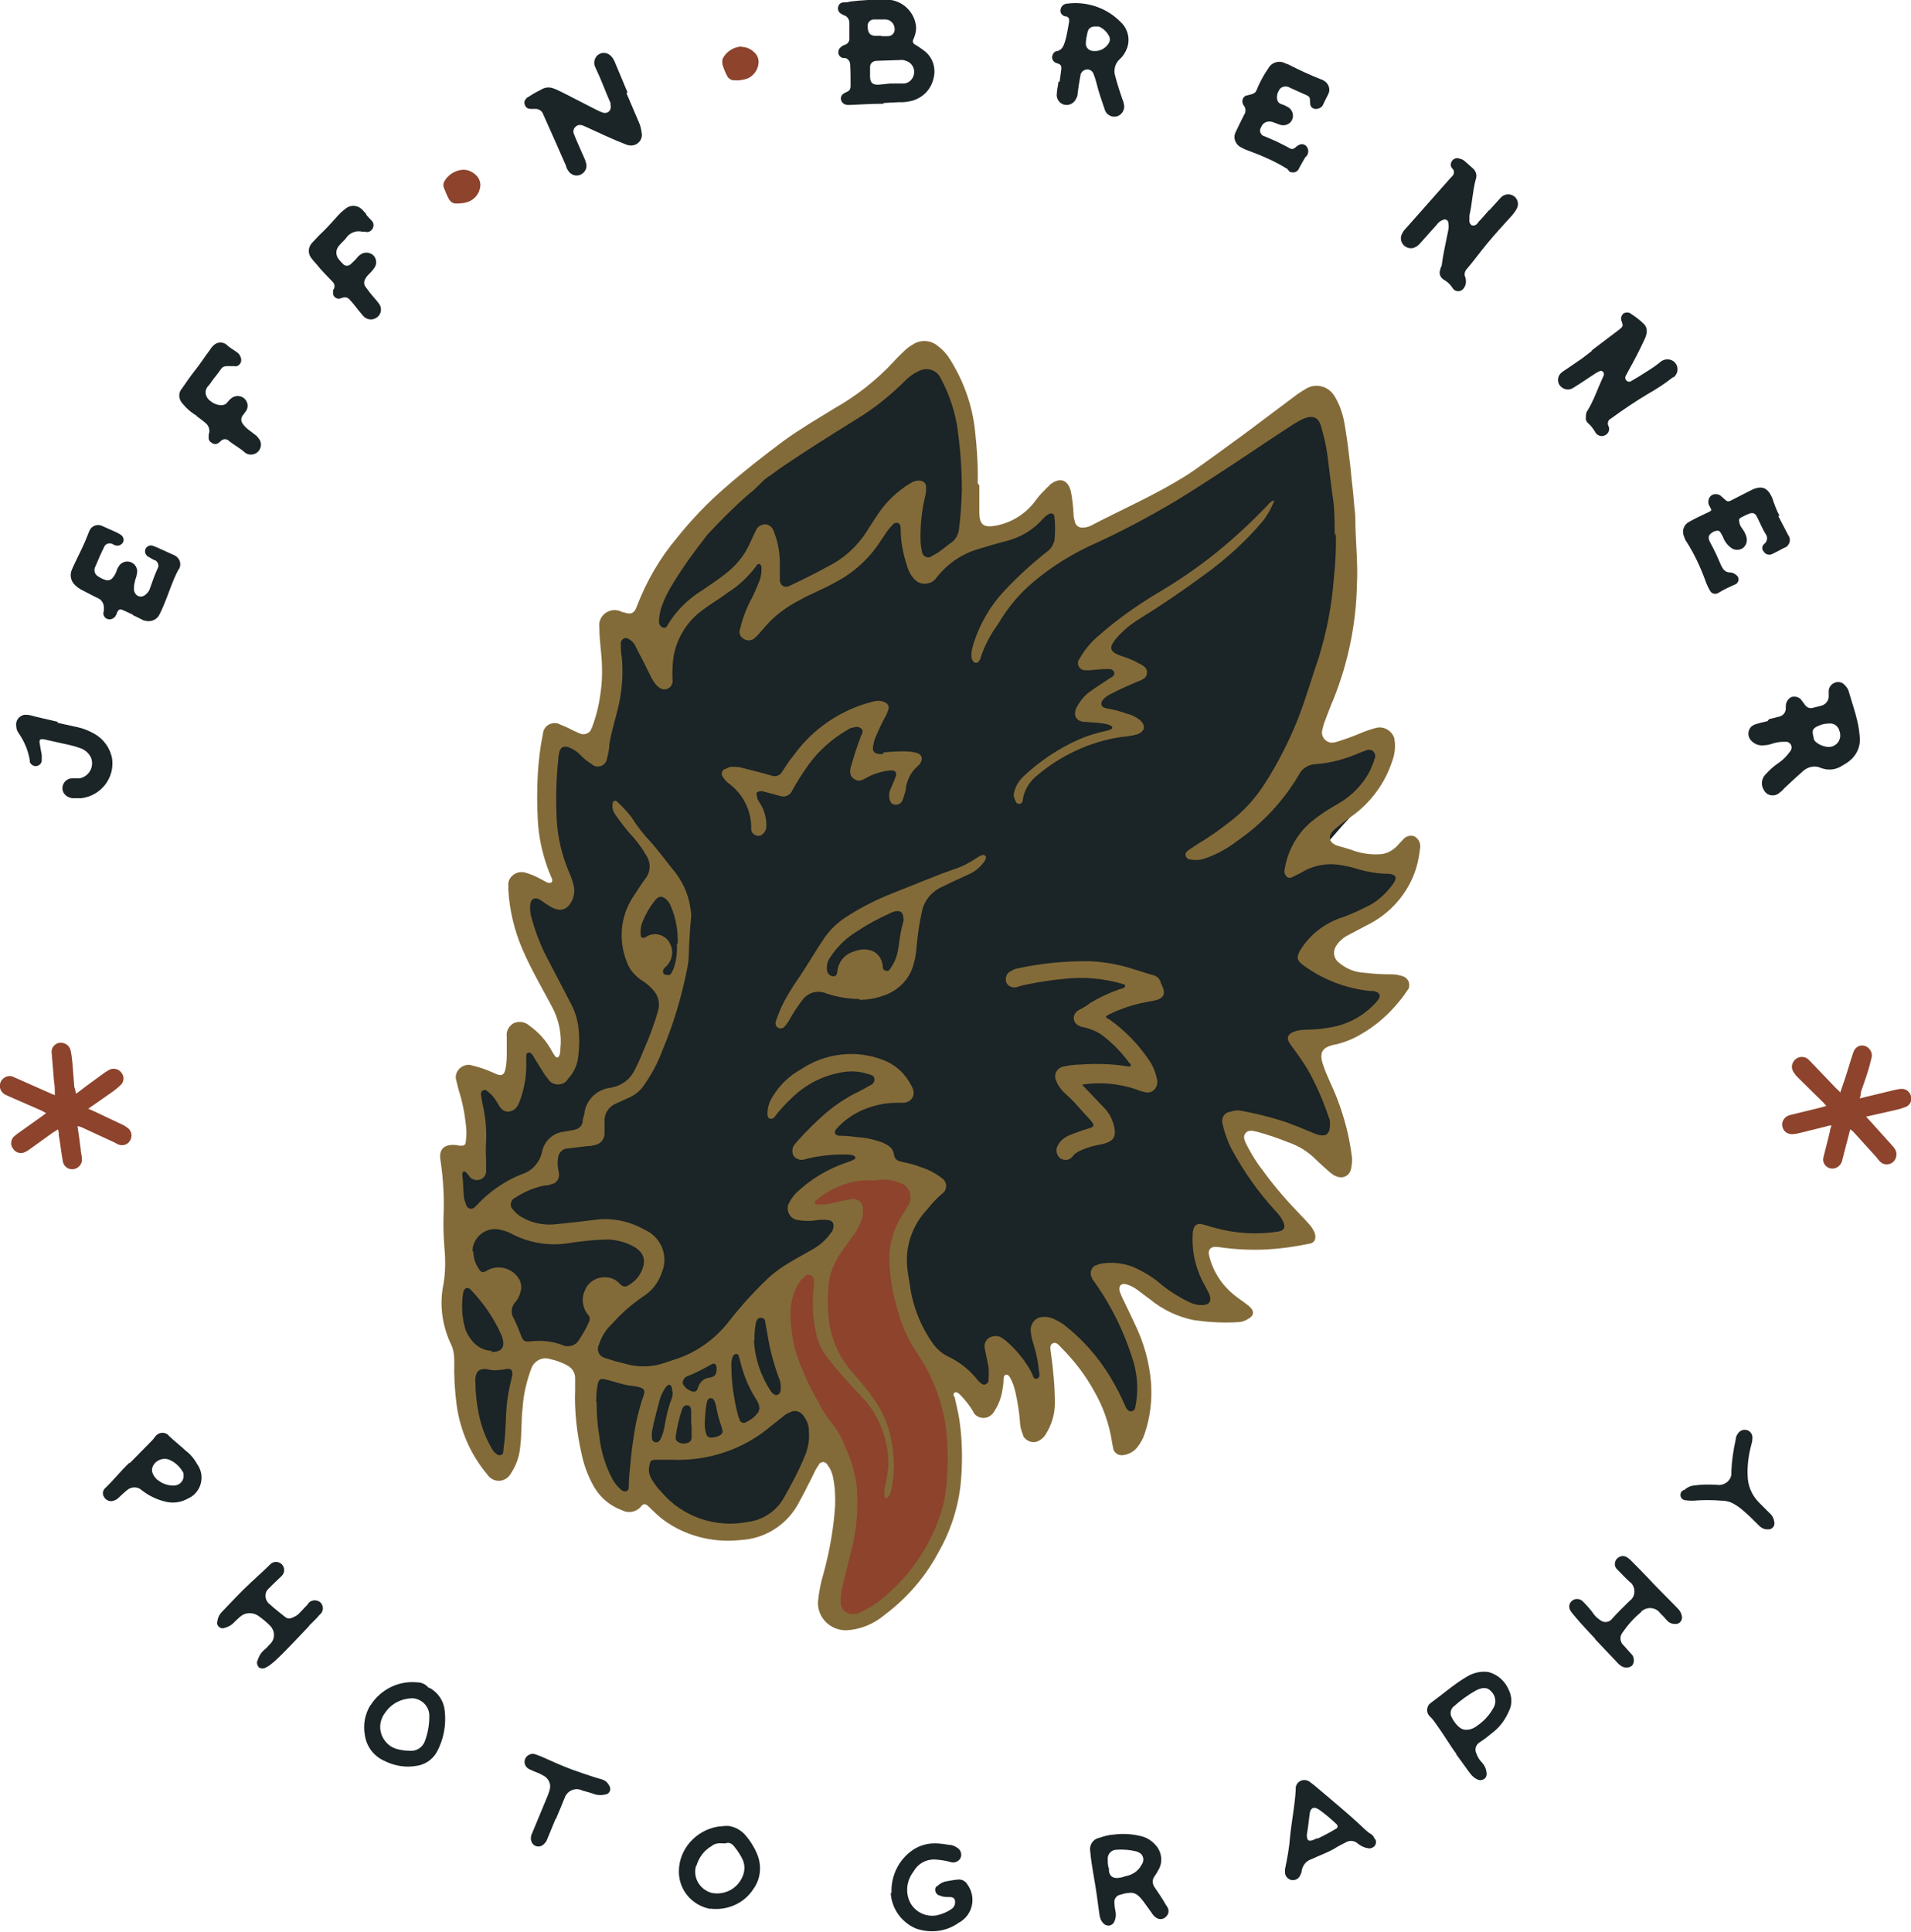 <?xml version="1.0" encoding="UTF-8"?><svg id="a" xmlns="http://www.w3.org/2000/svg" viewBox="0 0 48.08 48.59"><defs><style>.b{fill:#8d432c;}.c{fill:#1b2426;}.d{fill:#836b39;}</style></defs><path class="b" d="M46.79,27.63l.37-.09,.54-.13s.1-.02,.15-.02c.11,0,.21,.08,.23,.19,.03,.1-.02,.21-.12,.26-.08,.03-.17,.06-.26,.08l-.75,.17,.12,.13c.18,.2,.36,.4,.54,.6,.03,.03,.05,.06,.07,.09,.06,.1,.04,.24-.05,.32-.09,.08-.23,.08-.32,0-.04-.04-.07-.08-.1-.12l-.59-.65s-.05-.04-.07-.05l-.15,.58c-.02,.08-.04,.15-.06,.23-.04,.12-.17,.2-.29,.17-.13-.03-.21-.16-.17-.29,.05-.21,.11-.42,.16-.64,0-.04,.02-.09,.04-.15-.06,0-.11,.02-.15,.03l-.69,.17s-.1,.02-.15,.02c-.11,0-.21-.06-.24-.17-.04-.11,.02-.24,.13-.29,.04-.02,.09-.03,.13-.04l.7-.17,.14-.04s-.05-.06-.08-.09l-.64-.63s-.07-.07-.09-.11c-.09-.11-.07-.26,.04-.35h0c.1-.08,.25-.07,.34,.03h0l.67,.7s.07,.06,.11,.11c.04-.12,.08-.22,.11-.32,.08-.23,.14-.46,.22-.69,.04-.13,.17-.2,.29-.16h0c.12,.04,.2,.17,.17,.29-.02,.09-.05,.18-.07,.27-.06,.2-.13,.4-.2,.6,0,.06-.01,.1-.03,.16Z"/><path class="b" d="M1.92,27.51l.29-.22,.44-.32s.08-.05,.12-.07c.11-.04,.23,0,.29,.09,.07,.09,.06,.21-.01,.29-.06,.06-.13,.12-.2,.17l-.63,.44,.16,.07,.74,.35s.06,.04,.09,.06c.11,.08,.13,.23,.05,.34-.06,.09-.18,.12-.28,.08-.05-.02-.09-.05-.14-.07l-.8-.37s-.06-.02-.09-.02c.03,.21,.06,.4,.08,.58,0,.08,.03,.15,.03,.23,.02,.13-.08,.25-.21,.27-.13,.02-.25-.07-.27-.2h0c-.04-.22-.06-.43-.1-.65,0-.05,0-.09-.02-.15l-.13,.08-.57,.41s-.08,.06-.13,.08c-.1,.05-.23,.02-.29-.07-.08-.09-.08-.22,0-.31,.03-.03,.07-.06,.11-.09l.59-.42,.12-.09-.11-.06-.8-.35s-.09-.04-.13-.06c-.12-.07-.16-.22-.09-.34,.07-.11,.21-.16,.33-.09h0l.88,.39,.14,.06c0-.12,0-.23-.02-.34-.02-.24-.04-.48-.06-.72-.02-.13,.08-.25,.21-.26h0c.13-.01,.25,.08,.27,.21,.02,.09,.03,.19,.04,.28,.02,.21,.03,.42,.05,.63,.02,.03,.02,.08,.04,.15Z"/><path class="b" d="M18.66,1.18c.14,0,.26,.07,.35,.17,.06,.07,.09,.17,.07,.27-.02,.15-.12,.28-.26,.35-.11,.04-.23,.06-.35,.05-.07,0-.14-.04-.17-.1-.05-.09-.09-.19-.12-.29-.01-.05-.01-.1,0-.15,.09-.18,.27-.3,.48-.31Z"/><path class="b" d="M11.66,4.27c.14,0,.26,.07,.35,.17,.06,.08,.09,.18,.07,.27-.02,.15-.12,.28-.26,.35-.11,.05-.23,.06-.35,.06-.07,0-.13-.04-.17-.1-.05-.09-.09-.19-.13-.29-.02-.05-.02-.1,0-.15,.09-.18,.28-.3,.48-.31Z"/><path class="c" d="M16.31,15.92c0-.29,.03-.58,.07-.87,.07-.59,.38-1.14,.85-1.51,.33-.26,.62-.55,.88-.87,.21-.28,.49-.51,.81-.66,.35-.17,.69-.37,1-.6,.25-.19,.52-.36,.81-.49,.12-.05,.22-.12,.32-.21,.31-.26,.64-.51,.98-.73,.07-.05,.13-.11,.18-.18,.11-.14,.22-.29,.34-.42,.13-.16,.3-.27,.5-.33,.24-.07,.5,.01,.65,.21,.04,.04,.07,.1,.1,.15,.29,.52,.49,1.08,.62,1.65,.12,.62,.14,1.26,.05,1.89-.03,.21-.05,.43-.08,.65,.18-.03,.36-.08,.54-.14,.2-.06,.41-.13,.6-.21,.11-.04,.24,0,.32-.06s.09-.17,.17-.25c.15-.16,.38-.22,.59-.15,.2,.08,.34,.27,.34,.49,0,.12-.03,.24-.08,.35-.03,.09-.03,.2,0,.29,.16-.1,.32-.18,.46-.27,.37-.23,.75-.44,1.14-.62,.46-.22,.91-.47,1.34-.74,.27-.16,.53-.35,.79-.53,.37-.25,.75-.47,1.12-.71,.13-.08,.25-.18,.36-.29,.16-.18,.33-.34,.52-.48,.07-.05,.14-.1,.22-.13,.28-.12,.6,0,.73,.28,.02,.04,.03,.09,.04,.13,.01,.07,.02,.14,.02,.22,0,.51,.09,1.02,.14,1.53,.1,.88,.12,1.77,.04,2.66-.1,.9-.29,1.8-.55,2.67-.04,.11-.08,.23-.14,.33-.16,.33-.29,.66-.44,1.04,.29-.14,.6-.06,.88-.12,.16-.02,.32-.08,.46-.16,.18-.13,.44-.13,.61,.02,.17,.14,.23,.38,.15,.58-.02,.04-.04,.09-.06,.13-.22,.42-.48,.81-.79,1.16-.18,.19-.35,.4-.53,.6-.05,.06-.09,.11-.14,.18,.36,.08,.68,.23,1.01,.33,.08,.03,.17,.03,.25,0,.24-.1,.52,0,.64,.24,.11,.23,.04,.5-.17,.64-.44,.33-.87,.69-1.27,1.07-.15,.13-.28,.29-.36,.47-.07,.17-.06,.22,.11,.29s.27,.12,.4,.17c.13,.06,.27,.08,.41,.05,.23-.04,.45,.08,.54,.29,.09,.2,.04,.44-.14,.58-.04,.04-.09,.08-.15,.1-.41,.24-.82,.47-1.25,.67l-.09,.04q-.16,.08-.09,.24c.22,.49,.39,1,.5,1.53,.07,.27-.09,.55-.37,.62-.09,.02-.19,.02-.28,0-.12-.03-.23-.07-.34-.12-.43-.19-.9-.24-1.36-.14l-.26,.04c0,.15,.05,.3,.12,.43,.14,.24,.29,.48,.44,.71,.12,.19,.27,.36,.44,.51,.1,.09,.2,.19,.29,.29,.14,.14,.18,.36,.09,.54-.09,.18-.27,.3-.48,.29-.06,0-.12,0-.18-.02-.37-.08-.75-.1-1.13-.05h-.11c-.17,.05-.17,.05-.15,.22s.04,.28,.05,.42c.01,.16,.06,.31,.14,.44,.14,.21,.1,.48-.09,.64-.19,.16-.46,.18-.66,.03-.12-.09-.24-.19-.35-.29-.4-.35-.94-.52-1.47-.45-.15,.02-.15,.02-.13,.17,.01,.12,.06,.23,.14,.33,.2,.25,.36,.53,.46,.84,.06,.18,.18,.34,.23,.53,.03,.12,.06,.25,.07,.37,0,.16,.03,.33,.09,.48,.04,.09,.06,.19,.05,.29,0,.27-.23,.5-.51,.49-.21,0-.39-.13-.47-.32-.1-.22-.15-.46-.17-.7v-.11c0-.09-.02-.17-.14-.19-.1-.03-.19-.09-.25-.17-.32-.32-.67-.62-1.03-.89-.04-.02-.06-.06-.11-.06-.06,.13-.06,.29,.02,.42l.16,.33c.04,.08,.06,.16,.07,.24,.03,.24-.12,.46-.34,.54-.24,.08-.49-.03-.6-.25-.09-.17-.17-.35-.25-.52l-.05-.11s-.09,.02-.12,.06q-.16,.12-.06,.29c.14,.24,.05,.55-.2,.68-.18,.1-.41,.08-.57-.05-.08-.07-.15-.14-.21-.22-.19-.21-.38-.42-.57-.64-.06-.07-.12-.15-.16-.24-.27-.49-.44-1.04-.48-1.6,0-.26-.04-.51-.03-.78,.02-.33,.13-.65,.31-.93,.09-.15,.18-.29,.28-.44,.05-.06,.05-.15-.01-.2h0c-.27-.27-.6-.47-.97-.57-.19-.05-.38-.09-.57-.12-.05-.02-.11,0-.14,.06-.08,.11-.2,.18-.33,.22-.2,.07-.39,.15-.57,.24-.3,.15-.56,.37-.76,.64-.05,.07-.06,.16-.03,.24,0,.05,.04,.07,.1,.05,.1-.03,.21-.06,.31-.1,.09-.03,.18-.04,.27-.04,.28,.02,.49,.25,.47,.53,0,.14-.08,.28-.2,.36-.04,.03-.09,.06-.14,.08-.34,.14-.66,.33-.93,.58l-.39,.33s-.07,.08-.06,.14c.02,.42,.07,.83,.14,1.24,.11,.41,.26,.82,.46,1.2,.1,.2,.2,.4,.32,.58,.14,.24,.19,.53,.14,.8-.11,.61-.39,1.19-.8,1.66-.15,.22-.36,.4-.61,.5-.62,.27-1.34,.18-1.87-.23-.09-.07-.18-.13-.27-.18-.3-.15-.53-.41-.65-.72,0-.03-.03-.06-.05-.09-.03,.05-.05,.09-.07,.13-.14,.25-.46,.33-.71,.19-.06-.03-.12-.08-.16-.14-.09-.11-.15-.25-.18-.39-.06-.45-.21-.87-.32-1.32-.09-.29-.12-.59-.09-.89,0-.09,.02-.18,.05-.26,.04-.11,0-.23-.08-.31-.18-.21-.43-.35-.71-.38-.04,0-.08-.01-.12-.02-.14-.04-.25-.04-.34,.11-.07,.1-.19,.16-.32,.15-.07,0-.11,.03-.12,.1-.11,.58-.17,1.17-.16,1.76v.18c.04,.27-.13,.52-.4,.58-.28,.06-.55-.12-.61-.4-.03-.13-.06-.27-.07-.41-.02-.19-.06-.37-.11-.55-.08-.32-.1-.65-.07-.97,0-.06,0-.12-.04-.17-.05-.08-.07-.17-.06-.26,.01-.1-.02-.21-.08-.29-.2-.38-.26-.82-.14-1.23,.11-.41,.17-.83,.18-1.25,0-.25-.04-.5-.12-.75-.04-.17-.09-.34-.11-.51-.02-.12-.01-.24,.02-.36,.05-.19,.2-.33,.39-.37,.16-.04,.16-.04,.16-.2,0-.36-.03-.71-.09-1.06-.01-.08-.02-.17-.02-.25,0-.28,.22-.51,.51-.52,.09,0,.18,.02,.26,.06l.09,.05c.06-.1,.11-.21,.13-.33,.03-.1,.05-.2,.09-.29,.1-.27,.4-.41,.67-.32,.1,.04,.19,.1,.26,.19,.05,.06,.09,.13,.13,.19,.03,.06,.08,.12,.14,.16,.07-.1,.11-.22,.11-.34,.03-.38,.02-.76-.02-1.14-.08-.5-.28-.97-.59-1.37-.21-.26-.38-.56-.49-.87-.04-.1-.06-.21-.05-.32,.04-.29,.29-.5,.59-.51,.11,0,.22,.02,.33,.04l.11,.03c.25,.04,.31-.03,.23-.26-.13-.28-.22-.57-.29-.87-.06-.45-.14-.89-.17-1.34,0-.25,0-.51,.04-.76,.02-.32,.3-.57,.62-.55,.12,0,.23,.05,.32,.12,.09,.06,.18,.13,.29,.22,.03-.19,.04-.37,.07-.54,.06-.37,.14-.74,.21-1.12,.05-.24,.06-.48,.04-.72,0-.08,0-.16,0-.24,0-.32,.25-.59,.57-.6,.11,0,.22,.02,.31,.08,.04,.04,.07,.07,.13,.07Z"/><path class="b" d="M24.09,36.36v.58c0,.09,0,.17-.03,.25-.09,.42-.22,.84-.37,1.24-.2,.51-.49,.97-.86,1.38-.13,.14-.26,.3-.37,.45-.13,.17-.27,.32-.43,.45-.27,.25-.69,.23-.94-.04-.17-.18-.22-.44-.14-.67,.16-.49,.26-.99,.29-1.5,.03-.23,.05-.46,.06-.69,0-.4-.02-.79-.06-1.19-.01-.08-.05-.16-.11-.23-.29-.42-.55-.85-.8-1.3-.29-.5-.48-1.05-.57-1.61-.04-.25-.04-.51,0-.76,.06-.28,.2-.53,.4-.73,.11-.1,.21-.2,.33-.29,.12-.08,.2-.2,.24-.33,0-.08,.08-.12,.14-.17,.1-.1,.22-.19,.14-.36-.02-.06,.04-.11,.05-.17s.05-.13-.04-.18-.12-.18-.26-.1c-.08,.04-.16,.06-.25,.06-.17,0-.31-.12-.33-.29-.02-.17,.11-.31,.27-.33,.05,0,.11-.01,.16-.03,.1-.02,.19-.08,.24-.18,.13-.21,.37-.34,.62-.35,.35-.06,.71,.01,1.01,.21,.05,.03,.11,.05,.17,.06,.35,.11,.54,.49,.42,.83h0c-.04,.16-.1,.3-.16,.44-.07,.17-.11,.35-.1,.54-.02,.6,.04,1.2,.19,1.77v.03c.1,.26,.04,.56,.2,.81,.14,.25,.24,.51,.32,.78,.04,.11,.07,.22,.11,.33,.08,.3,.18,.59,.31,.87,.08,.12,.12,.26,.13,.41Z"/><path class="d" d="M24.64,12.21v.67c0,.33,.11,.4,.43,.34,.4-.08,.76-.31,1-.65,.08-.11,.18-.21,.28-.31,.03-.02,.05-.05,.07-.07,.24-.19,.44-.13,.52,.16,.04,.19,.06,.39,.07,.58,0,.06,.01,.12,.03,.18,.01,.1,.11,.18,.22,.16h0c.08,0,.16-.03,.23-.07,.77-.4,1.57-.75,2.31-1.21,.29-.18,.56-.39,.83-.58,.4-.29,.8-.58,1.18-.87,.28-.21,.56-.42,.84-.63,.06-.04,.12-.08,.19-.12,.24-.16,.56-.09,.72,.15l.02,.03c.14,.23,.22,.49,.26,.76,.06,.35,.1,.7,.14,1.05,.02,.26,.06,.53,.08,.8,.01,.16,.04,.32,.04,.48,0,.55,.07,1.09,.04,1.64-.02,.99-.22,1.97-.59,2.89-.08,.18-.15,.38-.22,.56-.03,.07-.04,.14-.06,.21-.04,.13,.04,.27,.17,.31,.05,.02,.11,.01,.16,0,.2-.06,.4-.13,.59-.21,.14-.06,.28-.11,.43-.15,.2-.05,.4,.07,.46,.26,0,.02,.01,.05,.01,.07,.02,.17,0,.34-.06,.5-.18,.56-.54,1.05-1.03,1.4-.15,.1-.29,.21-.43,.33-.18,.16-.14,.34,.1,.41,.14,.04,.29,.08,.42,.13,.19,.06,.4,.09,.6,.08,.17,0,.33-.08,.45-.2,.06-.06,.11-.12,.16-.17,.07-.09,.19-.12,.29-.08,.1,.06,.16,.17,.14,.29-.02,.17-.05,.34-.1,.51-.2,.64-.66,1.16-1.27,1.45l-.49,.26c-.11,.06-.19,.14-.25,.24-.09,.13-.07,.31,.05,.41,.18,.16,.41,.26,.66,.27,.24,.03,.47,.04,.71,.04,.08,0,.16,.02,.23,.04,.13,.03,.21,.15,.18,.28,0,.03-.02,.06-.04,.08-.06,.09-.12,.18-.19,.26-.28,.35-.62,.65-1.02,.87-.19,.11-.4,.19-.62,.24h-.02c-.29,.07-.37,.19-.28,.48s.25,.58,.36,.87c.18,.47,.31,.96,.37,1.45,.02,.11,0,.23-.02,.33-.03,.14-.16,.23-.3,.2-.02,0-.04-.01-.07-.02-.06-.02-.11-.06-.16-.1-.12-.11-.24-.21-.35-.32-.2-.2-.44-.35-.71-.44-.25-.1-.51-.19-.77-.26-.1-.02-.21-.06-.29,.03s-.02,.2,.02,.29c.12,.23,.25,.45,.41,.65,.28,.39,.6,.76,.94,1.11,.09,.09,.17,.18,.25,.27,.05,.06,.09,.13,.12,.2,.04,.15,0,.25-.16,.27-.34,.07-.69,.12-1.04,.14-.41,.02-.82,0-1.22-.06-.2-.03-.29,.06-.23,.25,.1,.38,.32,.72,.64,.97,.1,.08,.21,.15,.31,.23l.04,.03c.15,.13,.14,.25-.04,.34-.08,.05-.17,.07-.26,.07-.36,.02-.71,0-1.07-.05-.41-.08-.79-.26-1.11-.52-.11-.08-.21-.16-.32-.24-.08-.06-.17-.11-.27-.14-.14-.04-.21,.03-.18,.17,.02,.05,.04,.11,.06,.15,.11,.22,.21,.44,.32,.67,.23,.47,.37,.98,.41,1.49,.03,.43-.02,.86-.16,1.27-.04,.13-.11,.25-.19,.35-.08,.1-.2,.17-.33,.19-.12,.03-.24-.04-.27-.15h0c-.01-.06-.02-.11-.03-.16-.07-.46-.22-.9-.46-1.31-.22-.4-.5-.76-.82-1.08-.06-.06-.12-.15-.21-.11s-.06,.16-.05,.24c.06,.42,.1,.85,.1,1.27,0,.28-.08,.54-.23,.78-.04,.07-.1,.12-.17,.16-.14,.08-.32,.02-.4-.12v-.02c-.05-.12-.08-.24-.08-.36-.02-.24-.06-.48-.11-.71-.03-.13-.07-.26-.14-.38-.02-.03-.04-.07-.09-.07s-.07,.06-.07,.1c0,.12-.02,.23-.04,.35-.03,.13-.07,.26-.14,.38-.02,.04-.05,.09-.08,.13-.09,.13-.27,.17-.41,.08-.05-.03-.08-.07-.1-.12-.08-.14-.18-.26-.29-.38l-.05-.05s-.07-.07-.12-.04-.03,.08,0,.12c.04,.19,.09,.38,.12,.58,.07,.49,.08,.99,.04,1.49-.05,.64-.25,1.27-.57,1.83-.33,.62-.79,1.15-1.35,1.57-.27,.23-.61,.37-.96,.39-.38,.01-.7-.28-.72-.65,0-.02,0-.04,0-.06,.02-.24,.07-.49,.14-.72,.15-.55,.25-1.11,.29-1.68,.01-.25,0-.49-.05-.73-.02-.12-.07-.23-.14-.32-.03-.06-.1-.09-.16-.06-.03,.01-.05,.03-.06,.06-.06,.08-.1,.16-.14,.25-.13,.26-.26,.52-.4,.77-.3,.51-.83,.84-1.43,.87-.55,.06-1.1-.04-1.59-.29-.19-.1-.37-.22-.53-.37l-.21-.2c-.05-.05-.11-.06-.16,0-.11,.15-.32,.2-.49,.11-.3-.11-.54-.31-.7-.58-.15-.26-.26-.55-.32-.85-.12-.53-.18-1.07-.16-1.61,0-.1,0-.19,0-.29,0-.14-.09-.26-.21-.32-.13-.07-.27-.12-.41-.15-.2-.07-.41,.04-.48,.23-.12,.32-.2,.65-.22,.99-.04,.32-.02,.65-.06,.97-.02,.25-.1,.48-.24,.69-.09,.16-.29,.23-.46,.14-.05-.03-.1-.07-.13-.12-.42-.5-.68-1.1-.77-1.74-.05-.37-.07-.74-.06-1.11,0-.15-.02-.3-.09-.44-.22-.47-.29-1-.18-1.51,.05-.3,.05-.61,.02-.92-.02-.27-.03-.53-.02-.8,.02-.47-.01-.94-.08-1.4-.04-.25,.09-.38,.34-.37,.05,0,.1,.01,.15,.02,.1,0,.14,0,.15-.11,.02-.14,.02-.28,0-.42-.03-.3-.09-.59-.18-.87-.02-.08-.04-.16-.06-.24-.05-.16,.05-.33,.22-.38,.05-.02,.11-.02,.17,0,.18,.04,.35,.1,.51,.17l.09,.04c.15,.07,.22,.03,.25-.13,.02-.12,.03-.23,.03-.35v-.45c-.02-.14,.05-.27,.17-.34,.13-.06,.29-.04,.4,.06,.21,.15,.39,.34,.52,.56,.04,.07,.08,.14,.12,.2s.09,.05,.11,0c.02-.05,.03-.11,.03-.17,.04-.38-.04-.76-.23-1.1-.25-.47-.52-.93-.73-1.42-.2-.47-.32-.97-.35-1.48,0-.06,0-.12,0-.18,.03-.17,.19-.29,.37-.27h.02c.15,.04,.3,.1,.44,.18l.15,.08s.07,.02,.1,0c.03-.02,.03-.06,.02-.09-.03-.06-.05-.13-.08-.19-.16-.42-.26-.86-.28-1.31-.02-.37-.02-.75,0-1.12,.02-.35,.06-.69,.13-1.03,.01-.16,.15-.28,.31-.27,.04,0,.08,.01,.11,.03,.1,.04,.2,.08,.29,.13,.07,.03,.14,.07,.22,.1,.1,.05,.23,0,.28-.09,0-.02,.01-.04,.02-.05,.1-.26,.17-.53,.21-.81,.06-.37,.06-.75,.02-1.12-.02-.2-.04-.4-.04-.6-.03-.21,.12-.4,.33-.43,.08-.01,.17,0,.25,.05h.03c.18,.07,.27,.03,.33-.14,.24-.63,.58-1.22,1.02-1.74,.36-.45,.76-.87,1.2-1.25,.48-.42,.98-.81,1.49-1.19,.4-.29,.83-.54,1.25-.8,.57-.32,1.09-.73,1.53-1.21,.08-.09,.17-.17,.25-.25,.06-.06,.13-.11,.2-.15,.19-.13,.44-.12,.62,.02,.12,.09,.23,.2,.31,.33,.35,.55,.57,1.16,.64,1.8,.05,.44,.08,.89,.07,1.34Zm8.94,1.26c0-.28,0-.56-.03-.84-.06-.39-.1-.78-.15-1.16-.03-.25-.09-.49-.16-.74-.07-.24-.21-.29-.44-.2-.08,.04-.16,.08-.24,.13-.51,.33-1.01,.67-1.51,1s-.96,.63-1.45,.93c-.72,.43-1.46,.82-2.22,1.16-.56,.27-1.08,.61-1.54,1.03-.29,.27-.53,.58-.73,.92-.19,.26-.34,.54-.44,.85,0,.03-.02,.05-.04,.08-.02,.04-.08,.06-.12,.03-.01,0-.02-.02-.03-.03-.03-.04-.04-.09-.04-.15,0-.11,.03-.21,.06-.31,.16-.49,.42-.94,.78-1.32,.33-.35,.68-.67,1.06-.97,.1-.07,.16-.17,.19-.29,.02-.19,.02-.39,0-.58,0-.09-.07-.12-.16-.07-.05,.03-.09,.07-.13,.11-.24,.28-.57,.47-.92,.56-.24,.06-.47,.13-.7,.2-.42,.12-.78,.37-1.05,.71-.1,.16-.32,.21-.48,.12-.04-.03-.08-.06-.11-.1-.08-.09-.13-.2-.16-.31-.1-.3-.16-.61-.16-.92,0-.06,0-.12-.06-.15s-.12,.01-.16,.06c-.04,.04-.07,.08-.11,.13-.06,.08-.11,.17-.17,.25-.28,.44-.67,.8-1.13,1.04-.29,.17-.62,.29-.92,.46-.31,.16-.6,.37-.83,.63l-.13,.15c-.05,.06-.1,.11-.15,.16-.08,.08-.2,.09-.29,.03-.09-.05-.13-.16-.09-.25,.05-.22,.13-.44,.23-.65,.09-.16,.16-.32,.23-.49,.05-.11,.08-.23,.08-.36,0-.05,0-.11-.05-.13s-.08,.04-.1,.07c-.19,.25-.42,.47-.69,.64-.21,.16-.44,.29-.65,.45-.38,.28-.63,.68-.72,1.14-.03,.2-.04,.4-.03,.6,.02,.1-.04,.21-.14,.24-.1,.03-.17,0-.27-.1-.06-.07-.11-.16-.15-.24-.11-.23-.23-.46-.35-.69-.03-.08-.08-.15-.15-.2-.05-.03-.1-.07-.16-.04-.06,.03-.09,.09-.08,.15,0,.1,0,.2,.02,.29,.04,.36,.02,.71-.04,1.07-.07,.39-.21,.77-.27,1.16,0,.12-.03,.24-.06,.36-.02,.12-.14,.21-.26,.19-.04,0-.08-.02-.11-.05-.1-.06-.19-.13-.27-.21-.06-.07-.13-.12-.21-.17-.24-.13-.34-.08-.37,.19,0,0,0,.01,0,.02-.06,.54-.07,1.08-.04,1.62,.03,.42,.13,.83,.29,1.22,.06,.13,.11,.27,.14,.41,.03,.17-.02,.34-.13,.47-.08,.09-.2,.13-.31,.09-.08-.02-.15-.06-.21-.1-.07-.04-.14-.1-.21-.14-.13-.07-.22-.02-.24,.12-.01,.1,0,.2,.02,.29,.09,.34,.21,.67,.37,.99,.21,.4,.42,.81,.63,1.21,.1,.18,.16,.38,.19,.58,.03,.24,.03,.49,0,.74-.02,.22-.11,.42-.26,.58-.08,.14-.26,.18-.4,.1-.04-.02-.08-.06-.1-.1-.04-.04-.07-.09-.1-.13l-.23-.37s-.04-.07-.06-.1-.06-.07-.11-.06-.05,.06-.05,.1,0,.16,0,.24c0,.3-.06,.59-.16,.87-.05,.13-.11,.25-.27,.27s-.23-.1-.29-.21c-.06-.1-.12-.19-.21-.26-.05-.04-.09-.1-.16-.06s-.05,.11-.04,.17,.03,.18,.05,.26c.06,.28,.08,.56,.07,.85-.01,.16-.01,.32,0,.48,0,.09,0,.18,0,.27,0,.1-.07,.2-.18,.22-.1,.02-.2-.02-.25-.1-.01-.02-.02-.04-.04-.05-.03-.03-.05-.07-.09-.06s-.04,.06-.04,.1c.03,.17,.02,.34,.04,.51,0,.08,.03,.15,.06,.23,.02,.07,.08,.11,.15,.09,.03,0,.05-.02,.07-.04,.02-.02,.04-.04,.06-.06,.31-.33,.69-.59,1.11-.76,.27-.08,.47-.31,.52-.58,.06-.26,.27-.46,.54-.49,.09-.02,.18-.03,.27-.05,.11-.02,.2-.1,.21-.21,0-.06,.02-.12,.04-.18,.03-.35,.31-.63,.67-.67,.24-.04,.45-.18,.57-.39,.09-.17,.17-.34,.24-.52,.15-.34,.28-.68,.38-1.04,.05-.18,0-.37-.13-.51-.07-.08-.15-.15-.24-.21-.2-.12-.36-.3-.43-.52-.2-.52-.15-1.11,.15-1.58,.11-.17,.21-.33,.33-.49,.13-.17,.14-.4,.02-.58-.09-.16-.2-.31-.32-.45-.17-.18-.32-.38-.46-.58-.05-.07-.08-.15-.07-.24,0-.04,0-.08,.04-.1s.07,0,.1,.04c.12,.11,.24,.24,.34,.37,.11,.18,.24,.35,.38,.51,.24,.25,.44,.53,.65,.79,.24,.28,.4,.62,.45,.98,.01,.07,.02,.13,.02,.2-.03,.32-.05,.63-.06,.95,0,.14-.02,.28-.05,.42-.14,.69-.34,1.36-.61,2-.12,.33-.29,.64-.49,.92-.08,.11-.19,.2-.31,.26l-.37,.17c-.18,.07-.3,.25-.29,.44v.29c.01,.15-.09,.28-.23,.31-.07,.02-.13,.03-.2,.03l-.5,.06c-.12,0-.22,.1-.24,.23-.02,.13-.01,.26,.02,.38,.03,.13-.05,.26-.18,.29h-.01c-.05,.02-.11,.03-.16,.03-.27,.05-.52,.16-.75,.31-.09,.04-.13,.14-.1,.23,0,.02,.03,.05,.04,.06,.06,.08,.14,.15,.23,.2,.24,.14,.52,.2,.8,.18,.33-.03,.67-.07,1-.11,.44-.07,.89,.02,1.28,.24,.42,.18,.62,.66,.44,1.08-.08,.25-.25,.47-.48,.61-.29,.2-.55,.43-.78,.69-.15,.14-.26,.32-.32,.51-.06,.12-.02,.26,.1,.32,.02,.01,.05,.02,.08,.03,.15,.05,.29,.09,.46,.13,.26,.08,.54,.09,.81,.04,.14-.03,.29-.09,.42-.13,.56-.17,1.04-.51,1.4-.97,.31-.4,.65-.77,1.02-1.12,.08-.07,.16-.13,.24-.19,.27-.19,.56-.34,.84-.5,.18-.1,.34-.24,.46-.41,.04-.04,.06-.09,.07-.15,.01-.11-.03-.17-.14-.18-.08-.01-.17-.01-.25,0-.17,.03-.34,.03-.51,0-.16-.02-.27-.17-.25-.33,0-.04,.02-.08,.04-.11,.04-.09,.1-.16,.16-.23,.36-.35,.81-.62,1.29-.78,.06-.02,.12-.04,.17-.07,.06-.03,.05-.07,0-.1-.06-.02-.13-.03-.2-.03-.35,0-.69,.03-1.02,.12-.11,.04-.23,0-.29-.08-.06-.1-.04-.23,.04-.31l.03-.04c.25-.28,.52-.55,.81-.79,.19-.16,.41-.3,.63-.42,.14-.06,.27-.14,.4-.21,.07-.03,.13-.08,.12-.17s-.08-.1-.15-.12c-.24-.08-.5-.09-.75-.03-.45,.09-.87,.32-1.19,.64-.15,.14-.29,.29-.41,.45-.03,.05-.08,.07-.13,.06-.06-.02-.06-.08-.06-.13,0-.16,.05-.31,.14-.44,.17-.28,.41-.51,.7-.67,.61-.41,1.38-.5,2.06-.24,.32,.12,.57,.35,.72,.65,.02,.03,.03,.06,.04,.09,.05,.13-.01,.27-.14,.32-.03,.01-.06,.02-.09,.02h-.17c-.29,0-.57,.06-.84,.17-.26,.11-.49,.27-.67,.47-.03,.03-.07,.08-.05,.13s.08,.06,.13,.06c.16,0,.32,.02,.47,.04,.2,.01,.4,.06,.59,.13,.14,.06,.27,.14,.29,.29s.1,.17,.21,.2c.16,.03,.32,.07,.47,.13,.19,.06,.36,.15,.52,.27,.11,.07,.15,.21,.08,.33-.02,.03-.05,.06-.08,.08-.13,.11-.25,.24-.36,.38-.35,.37-.54,.87-.51,1.38,.01,.17,.04,.34,.07,.51,.07,.54,.27,1.05,.59,1.5,.1,.13,.22,.24,.37,.31,.29,.14,.55,.34,.75,.6,.02,.02,.04,.04,.06,.06,.04,.03,.08,.07,.14,.04,.05-.02,.08-.07,.07-.12,.01-.11,.01-.21,0-.32-.03-.15-.06-.29-.09-.44-.03-.11,.01-.23,.11-.29,.11-.06,.24-.06,.34,.02l.07,.05c.27,.23,.5,.51,.66,.82,.03,.06,.04,.17,.13,.14s.06-.13,.05-.19c-.02-.23-.07-.46-.14-.69-.04-.11-.06-.23-.07-.34,0-.17,.12-.32,.29-.33,.09-.01,.17,0,.25,.03,.1,.04,.19,.09,.28,.15,.47,.36,.87,.81,1.18,1.32,.15,.25,.28,.5,.39,.76,.03,.06,.07,.12,.15,.11s.09-.08,.1-.14c.07-.35,.05-.72-.04-1.06-.22-.74-.55-1.43-1-2.06-.02-.03-.05-.06-.06-.1-.06-.11-.02-.25,.09-.31h.02s.08-.04,.11-.04c.27-.05,.56-.02,.82,.08,.27,.12,.52,.27,.74,.47,.21,.16,.43,.3,.66,.41,.1,.05,.21,.08,.32,.08,.2,0,.27-.1,.19-.29-.06-.12-.12-.23-.18-.34-.18-.37-.26-.78-.23-1.19,.02-.19,.1-.26,.29-.2,.28,.09,.57,.16,.86,.19,.33,.04,.67,.03,1-.02,.16-.03,.19-.11,.12-.26-.05-.1-.12-.19-.2-.27-.42-.46-.78-.97-1.08-1.52-.11-.21-.19-.43-.24-.66-.04-.13,.03-.26,.16-.3h.03c.1-.04,.21-.05,.32-.02,.33,.06,.65,.14,.97,.24,.29,.09,.57,.22,.85,.33s.39,0,.37-.29c0-.03,0-.07-.02-.1-.14-.42-.32-.84-.54-1.23-.13-.21-.27-.41-.42-.61-.14-.18-.09-.29,.14-.36,.1-.02,.2-.03,.29-.03,.21,0,.43-.03,.64-.07,.43-.09,.82-.32,1.1-.65,.11-.12,.07-.22-.09-.25h-.07c-.62-.06-1.21-.29-1.7-.65-.16-.12-.18-.19-.08-.37,.23-.38,.59-.67,1.02-.82,.27-.09,.52-.21,.77-.34,.22-.13,.41-.32,.56-.53,.1-.16,.06-.22-.12-.24-.28,0-.55-.05-.82-.13-.11-.04-.23-.06-.34-.08-.33-.07-.68-.02-.97,.14-.08,.05-.17,.09-.25,.13s-.11,.06-.18,.02c-.05-.05-.08-.12-.06-.18,.07-.46,.3-.89,.66-1.2,.22-.18,.45-.33,.7-.47,.35-.2,.64-.51,.81-.87,.03-.08,.07-.16,.09-.24,.04-.07,.02-.15-.03-.2-.05-.05-.13-.05-.19-.02l-.16,.06c-.34,.15-.7,.25-1.07,.28-.19,0-.37,.1-.45,.27-.39,.66-.92,1.23-1.56,1.67-.25,.19-.52,.34-.82,.44-.11,.04-.23,.04-.35,.02-.06,0-.11-.05-.12-.1-.02-.06,.03-.1,.08-.14l.21-.14c.28-.17,.55-.35,.81-.56,.35-.26,.64-.58,.88-.95,.33-.51,.61-1.06,.84-1.63,.2-.51,.35-1.04,.53-1.56,.2-.65,.33-1.32,.38-2,.04-.37,.06-.75,.05-1.12h0Zm-11.6,16.22h-.25c-.43,.04-.85,.21-1.18,.49-.03,.02-.06,.04-.05,.08s.06,.04,.1,.04c.09,0,.18,0,.27-.02,.17-.04,.34-.08,.52-.11,.14-.04,.28,.04,.32,.18,0,.02,0,.05,0,.07,0,.09,0,.18-.03,.26-.06,.15-.13,.3-.23,.42-.1,.15-.22,.29-.31,.44-.16,.23-.26,.49-.29,.76-.03,.29-.03,.58,0,.87,.05,.49,.25,.95,.57,1.32,.18,.22,.38,.43,.54,.67,.21,.28,.36,.6,.44,.94,.03,.15,.06,.31,.07,.46,.04,.31,.02,.63-.05,.93-.01,.07-.04,.13-.09,.18-.02,0-.04,.03-.06,0-.01-.01-.02-.02-.02-.04,0-.07,0-.13,.01-.2,.04-.18,.07-.36,.09-.54,.02-.67-.24-1.33-.72-1.81-.28-.29-.54-.58-.79-.9-.17-.21-.28-.45-.32-.71-.08-.38-.09-.78-.04-1.16,0-.05,0-.1-.01-.15-.02-.07-.09-.1-.16-.09-.02,0-.05,.02-.06,.04-.08,.06-.14,.14-.19,.23-.11,.21-.17,.44-.17,.67,0,.39,.05,.77,.18,1.14,.14,.39,.32,.78,.53,1.14,.08,.16,.18,.32,.29,.46,.17,.21,.3,.43,.39,.68,.15,.32,.24,.65,.28,1,.03,.49,0,.98-.11,1.45-.09,.37-.19,.74-.27,1.11-.02,.1-.03,.21-.03,.32,0,.16,.13,.29,.29,.29,.01,0,.03,0,.04,0,.07,0,.13-.02,.19-.05,.16-.08,.32-.18,.47-.29,.67-.53,1.18-1.23,1.47-2.02,.12-.32,.19-.65,.21-.99,.04-.47,.03-.94-.03-1.4-.1-.64-.34-1.26-.71-1.8-.17-.25-.31-.53-.41-.82-.16-.46-.26-.93-.29-1.41-.03-.44,.08-.88,.32-1.25,.05-.08,.09-.15,.14-.23,.12-.18,.08-.42-.1-.54-.03-.02-.06-.03-.09-.04-.21-.09-.44-.11-.66-.06Zm2.22-17.34c0-.58-.04-1.04-.1-1.5-.06-.47-.21-.92-.43-1.33-.09-.2-.32-.29-.52-.2-.02,0-.03,.01-.04,.02-.12,.05-.23,.13-.32,.22-.38,.38-.8,.72-1.25,.99-.61,.38-1.22,.76-1.81,1.16-.14,.09-.27,.2-.41,.29s-.29,.29-.47,.42c-.38,.33-.73,.68-1.07,1.05l-.02,.03c-.3,.38-.58,.77-.83,1.18-.12,.19-.22,.39-.29,.6-.04,.12-.06,.24-.06,.36,0,.07,.04,.13,.11,.15,.07,.02,.1-.05,.12-.09,.21-.34,.5-.63,.84-.84,.19-.13,.39-.26,.57-.4,.28-.21,.51-.48,.65-.8,.05-.11,.1-.22,.15-.32,.04-.09,.13-.15,.23-.15,.1,0,.19,.08,.22,.18,.1,.25,.15,.52,.15,.79v.42c0,.13,.1,.23,.26,.15,.32-.15,.64-.31,.95-.48,.4-.2,.73-.5,.97-.87,.09-.15,.19-.29,.29-.45,.21-.31,.49-.58,.81-.77,.06-.04,.13-.07,.21-.07,.13,0,.19,.06,.19,.18,0,.07,0,.14-.02,.2-.09,.37-.13,.75-.12,1.13,0,.1,.02,.2,.04,.29,.01,.08,.09,.14,.17,.13,.02,0,.05-.01,.07-.03,.06-.03,.11-.06,.16-.09,.1-.07,.2-.15,.29-.22,.14-.08,.23-.23,.24-.39,.04-.31,.06-.63,.07-.95ZM11.91,31.49c0,.14,.04,.28,.12,.4,.07,.13,.12,.14,.24,.06,.29-.15,.64-.04,.8,.24h0c.05,.11,.06,.22,.02,.32-.02,.09-.06,.17-.12,.24-.11,.11-.13,.29-.04,.42,.06,.13,.12,.27,.17,.4,.06,.17,.09,.19,.27,.17,.26-.03,.52,0,.77,.09,.15,.08,.35,.02,.43-.13h0c.1-.15,.18-.29,.25-.45,.03-.06,.02-.14-.03-.18-.14-.18-.17-.42-.07-.62,.08-.2,.29-.33,.51-.32,.14,0,.27,.06,.36,.16,.06,.06,.12,.1,.21,.05,.12-.07,.22-.16,.29-.27,.17-.29,.17-.54-.16-.72-.18-.1-.38-.15-.59-.17-.35,0-.69,.04-1.03,.09-.48,.08-.98,0-1.41-.22-.09-.05-.19-.09-.29-.11-.3-.09-.61,.09-.7,.38-.02,.05-.02,.11-.02,.16Zm4.99,5.23h-.39c-.13,0-.15,.03-.17,.14-.03,.12-.01,.24,.05,.34,.07,.12,.15,.23,.25,.33,.53,.63,1.38,.92,2.2,.75,.37-.05,.7-.28,.88-.6,.2-.35,.39-.71,.54-1.08,.08-.2,.11-.41,.09-.62,0-.13-.05-.25-.13-.36-.07-.11-.21-.16-.33-.1-.08,.03-.14,.07-.2,.12l-.29,.23c-.69,.59-1.59,.89-2.5,.85h.01Zm-1.89-1.45c0,.29,.02,.58,.07,.87,.04,.37,.15,.73,.33,1.07,.05,.09,.12,.18,.2,.25,.04,.04,.09,.07,.15,.05s.06-.08,.06-.13c0-.18,.02-.37,.04-.55,.02-.24,.05-.49,.09-.73,.05-.34,.13-.67,.24-.99,.05-.14,.02-.18-.12-.22-.08-.02-.17-.03-.25-.04-.2-.03-.39-.11-.59-.15-.13-.03-.16,0-.19,.11-.03,.15-.04,.3-.04,.45h.01Zm-2.82-.83c-.1-.01-.19,.05-.21,.14-.02,.06-.03,.12-.02,.18,0,.26,.03,.52,.08,.78,.06,.31,.17,.62,.33,.89,.03,.06,.07,.11,.13,.15,.04,.04,.1,.03,.14,0,.01-.01,.02-.03,.02-.05,0-.03,.01-.07,.01-.1,.04-.26,.05-.52,.06-.79,.01-.27,.04-.53,.1-.79,.02-.09,.04-.18,.06-.26,.01-.13-.04-.18-.17-.15-.08,.02-.17,.02-.25,.03-.1,0-.19-.02-.29-.04h.01Zm.18-.43c.25,0,.34-.12,.27-.35,0-.04-.03-.07-.04-.11-.18-.4-.43-.76-.73-1.08-.02-.02-.03-.03-.05-.05-.04-.03-.09-.03-.12,0,0,0-.01,.02-.02,.03-.02,.03-.03,.06-.03,.09-.04,.28-.03,.56,.04,.83,.03,.13,.1,.25,.18,.35,.12,.15,.29,.25,.49,.26h.01Zm4.68-10.27c.01-.32-.04-.64-.17-.94-.02-.06-.06-.12-.11-.17-.11-.1-.19-.1-.29,.02-.14,.17-.25,.37-.33,.58-.03,.09-.04,.19-.03,.29,0,.06,.05,.09,.11,.06s.05-.03,.07-.04c.21-.1,.46-.01,.56,.2h0c.09,.18,.06,.39-.07,.54-.02,.03-.06,.05-.08,.08-.04,.04-.04,.11,0,.15h.01s.11,.04,.15,0h0c.04-.06,.07-.12,.09-.18,.06-.19,.08-.39,.07-.59h.01Zm2.06,11.71c0-.1-.05-.21-.11-.29-.18-.29-.3-.6-.38-.93,0-.03-.02-.06-.03-.1,0-.04-.03-.08-.08-.07s-.06,.04-.08,.08c-.02,.06-.03,.12-.03,.18,0,.44,.06,.87,.17,1.29,.01,.04,.03,.07,.04,.11,.01,.05,.07,.08,.12,.07,.01,0,.02,0,.03-.01,.11-.05,.21-.12,.29-.22,.03-.03,.05-.07,.05-.12h0Zm-.14-1.74c.02,.46,.17,.9,.42,1.28l.03,.04s.07,.08,.13,.06c.06-.02,.09-.07,.09-.13,.01-.1,0-.2-.04-.29-.13-.35-.23-.72-.29-1.1l-.06-.33c0-.06-.06-.1-.12-.09-.04,0-.08,.03-.09,.07-.02,.03-.03,.06-.03,.1-.02,.12-.03,.24-.03,.37v.02Zm-2.06,1.28v-.03s0-.1-.05-.12-.09,.03-.12,.07c-.06,.09-.11,.19-.14,.29-.07,.28-.15,.55-.2,.83,0,.04,0,.08,0,.12,0,.06,.02,.12,.09,.13s.1-.03,.13-.08c.05-.1,.08-.21,.1-.32,.04-.24,.09-.47,.18-.7,.02-.06,.03-.12,.02-.19Zm.82,.79c0,.08,0,.17,.03,.25,.02,.11,.06,.14,.17,.13,.04,0,.09-.02,.13-.03,.12-.05,.14-.1,.1-.22-.06-.17-.11-.34-.14-.52,0-.04-.02-.07-.03-.11-.02-.06-.05-.11-.11-.11s-.09,.06-.1,.12c-.03,.16-.04,.33-.05,.5h0Zm-.34,.06h0v-.33c0-.11-.03-.16-.11-.16s-.11,.07-.13,.13c-.07,.22-.12,.44-.15,.66,0,.04,0,.08,.03,.11,.07,.06,.17,.08,.25,.05,.08-.01,.13-.08,.12-.16v-.3Zm.64-1.42c0-.11-.06-.15-.15-.09-.19,.11-.38,.21-.59,.29-.08,.03-.12,.11-.11,.19,.05,.1,.15,.17,.26,.2,.1,0,.11-.07,.13-.13,.04-.11,.13-.2,.25-.22,.17-.02,.21-.08,.21-.24h0Z"/><path class="d" d="M27.19,27.25l.25,.26,.37,.39c.14,.16,.23,.37,.24,.58,0,.09-.03,.17-.11,.22-.06,.04-.13,.06-.2,.08-.19,.03-.38,.08-.55,.16-.07,.03-.14,.07-.19,.13-.06,.1-.19,.14-.3,.08h-.01c-.11-.08-.14-.22-.08-.33,.06-.12,.17-.21,.29-.26,.17-.07,.34-.13,.51-.18,.11-.03,.13-.07,.06-.16s-.23-.25-.34-.38-.24-.25-.37-.37c-.08-.08-.15-.18-.19-.29-.06-.13,0-.28,.14-.34,.01,0,.03-.01,.04-.01,.14-.03,.28-.05,.42-.05,.41-.03,.83-.02,1.23,.05,.02,0,.05,0,.05-.03,0-.02,0-.05-.03-.05-.19-.27-.43-.51-.69-.71-.14-.1-.3-.16-.46-.2-.05,0-.09-.02-.13-.04-.11-.05-.16-.18-.1-.29,.02-.04,.06-.08,.1-.1,.1-.05,.2-.11,.29-.18,.23-.14,.47-.25,.72-.34,.06-.02,.12-.02,.16-.08,0-.05-.04-.05-.07-.06-.47-.14-.96-.18-1.44-.13-.33,.03-.66,.08-.99,.15-.07,.01-.13,.03-.2,.05-.11,.05-.24,0-.29-.1h0c-.04-.11,0-.24,.11-.29,.05-.03,.11-.06,.17-.07,.6-.13,1.22-.19,1.84-.18,.36,.02,.71,.08,1.05,.19,.17,.05,.34,.11,.52,.16,.09,.02,.16,.08,.19,.17,0,.03,.02,.05,.03,.08,.11,.22,.05,.34-.19,.39-.24,.04-.48,.09-.71,.17-.14,.05-.27,.1-.41,.17s-.11,.08,0,.14c.38,.27,.71,.61,.97,.99,.11,.15,.18,.32,.22,.51,.02,.09,0,.18-.06,.25-.05,.06-.13,.09-.21,.08-.09-.02-.18-.04-.26-.08-.45-.15-.93-.19-1.4-.11Z"/><path class="d" d="M21.63,25.13c-.28,0-.57-.05-.84-.14-.21-.09-.45-.03-.59,.15-.13,.17-.26,.36-.36,.55-.03,.04-.05,.08-.09,.12-.04,.06-.12,.08-.18,.04-.05-.03-.07-.1-.05-.16,.04-.12,.09-.24,.14-.36,.11-.23,.24-.44,.38-.65,.24-.34,.44-.7,.67-1.04,.15-.23,.35-.43,.59-.58,.37-.24,.77-.44,1.18-.6l1.23-.49c.11-.04,.23-.08,.34-.12,.17-.06,.33-.14,.48-.24,.04-.03,.08-.05,.13-.08,.04-.02,.09-.04,.13,0s0,.08-.01,.12c-.1,.15-.25,.28-.42,.35-.22,.1-.44,.2-.66,.31-.25,.11-.44,.33-.5,.6-.07,.3-.11,.6-.14,.91-.01,.17-.04,.33-.09,.49-.11,.35-.4,.63-.76,.74-.19,.07-.39,.1-.59,.1Zm1.1-2.02c0-.16-.08-.22-.23-.18-.05,.02-.1,.03-.14,.06-.27,.12-.53,.26-.77,.42-.29,.17-.54,.41-.72,.7-.06,.09-.08,.21-.06,.32,.02,.07,.08,.13,.16,.13,.08,0,.09-.07,.1-.14,.03-.24,.2-.43,.43-.49,.29-.11,.65-.04,.71,.36,0,0,0,0,0,.01,0,.05,0,.1,.08,.12s.09-.03,.12-.07c.09-.13,.15-.27,.18-.43,.03-.15,.04-.29,.07-.45s.06-.24,.08-.35h0Z"/><path class="d" d="M22.22,18.93c.17-.02,.34-.03,.52-.03,.1,0,.2,.01,.29,.03,.16,.03,.21,.15,.11,.29-.02,.02-.04,.04-.06,.06-.16,.14-.26,.34-.29,.55,0,.06-.02,.11-.04,.17-.01,.05-.03,.1-.05,.14-.03,.07-.1,.11-.18,.1-.09,0-.12-.07-.14-.14-.02-.09-.01-.18,.03-.26,.04-.09,.08-.19,.12-.29s.02-.18-.13-.17c-.21,.02-.41,.08-.59,.18-.11,.06-.21,.12-.33,.03s-.1-.22-.06-.34c.07-.25,.15-.49,.24-.73,.03-.06,.08-.14,0-.2s-.15-.03-.23-.01c-.03,0-.06,.02-.09,.04-.39,.22-.74,.53-1,.89-.14,.2-.28,.41-.4,.63-.05,.13-.19,.2-.32,.15h-.01c-.1-.03-.2-.06-.29-.08l-.15-.04s-.09,0-.12,.03c-.04,.04,0,.08,0,.13s.09,.17,.13,.25c.07,.15,.11,.32,.1,.49,0,.07-.04,.14-.1,.19-.07,.06-.18,.04-.24-.03-.02-.02-.03-.05-.04-.08,0-.02,0-.04,0-.07,0-.43-.21-.84-.56-1.1-.06-.04-.11-.1-.15-.16-.05-.06-.04-.15,.03-.2h.02s.1-.06,.16-.06c.1,0,.2,0,.29,.03,.24,.06,.48,.12,.72,.19,.1,.04,.22,0,.27-.1,.09-.14,.19-.29,.29-.41,.48-.67,1.19-1.15,1.99-1.35,.1-.03,.22-.03,.31,.02,.07,.03,.11,.11,.08,.18h0c-.02,.06-.04,.12-.07,.17-.09,.16-.17,.33-.24,.5-.03,.06-.05,.12-.06,.19-.05,.18,0,.26,.2,.26h.04Z"/><path class="d" d="M32.06,12.59c-.07,.19-.17,.37-.29,.52-.43,.51-.93,.96-1.47,1.35-.53,.39-1.07,.76-1.62,1.1-.22,.13-.42,.3-.59,.49-.15,.19-.24,.33,.12,.45,.16,.05,.31,.11,.45,.19,.05,.02,.09,.05,.13,.08,.08,.06,.09,.18,.03,.26,0,.01-.02,.02-.03,.03-.05,.04-.12,.07-.18,.09-.21,.09-.42,.18-.63,.29-.07,.03-.13,.07-.19,.12-.04,.04-.09,.09-.08,.16s.09,.09,.14,.1c.17,.03,.33,.07,.49,.13,.13,.03,.25,.09,.35,.17,.14,.14,.12,.27-.07,.35-.14,.04-.28,.06-.42,.07-.78,.12-1.51,.46-2.11,.97-.18,.14-.3,.34-.35,.56-.01,.06,0,.14-.09,.15s-.1-.08-.13-.14c-.02-.05-.02-.11,0-.17,.04-.14,.11-.26,.21-.36,.42-.4,.91-.73,1.44-.96,.21-.09,.42-.15,.64-.2,.04-.01,.09-.02,.13-.04,.06-.02,.06-.07,0-.1-.06-.03-.12-.04-.18-.05-.14-.02-.29-.03-.44-.04-.25,0-.34-.17-.22-.39,.08-.14,.18-.27,.32-.37,.16-.12,.33-.22,.49-.33,.06-.04,.15-.07,.12-.16s-.12-.08-.19-.08c-.14,0-.28,.02-.42,.03-.04,0-.08,0-.12,0-.1,0-.18-.08-.18-.18,0-.03,0-.06,.03-.09,.12-.22,.28-.42,.47-.58,.46-.41,.97-.77,1.5-1.09,.53-.31,1.04-.66,1.52-1.05,.44-.36,.86-.75,1.25-1.16,.04-.05,.09-.1,.15-.12Z"/><path class="c" d="M22.22,2.61c-.32,0-.57,.02-.83,.03h-.06c-.08,0-.15-.05-.17-.13-.02-.08,.03-.15,.11-.18,.11-.05,.13-.07,.13-.19,0-.17,0-.35-.01-.52,0-.07-.05-.14-.12-.16h-.06c-.09-.02-.14-.11-.11-.19,0-.03,.02-.05,.04-.07,.03-.03,.07-.06,.11-.07,.08-.02,.13-.1,.12-.17v-.38c0-.08-.04-.16-.12-.19-.03-.01-.05-.02-.08-.04-.08-.04-.11-.13-.07-.21,.02-.05,.07-.08,.12-.08,.05,0,.11,0,.16-.02,.31-.04,.61-.05,.92-.05,.4,0,.73,.32,.75,.71,0,.1-.03,.2-.07,.29q-.04,.08,.04,.13c.09,.05,.17,.11,.25,.17,.21,.17,.29,.45,.21,.71-.07,.27-.28,.47-.55,.54-.1,.02-.2,.04-.29,.03l-.4,.02Zm.18-.51h.33c.15,0,.26-.13,.27-.27,.01-.12-.06-.24-.18-.29-.05-.02-.11-.04-.17-.03l-.59,.02c-.09,0-.17,.06-.17,.15,0,.01,0,.02,0,.03v.22c0,.15,.07,.21,.22,.2l.29-.03Zm-.22-1.19h0c.05,0,.11,0,.16,0,.09,0,.17-.07,.17-.17,0-.13-.09-.24-.22-.25h-.28c-.09-.01-.17,.05-.18,.14,0,0,0,.02,0,.03,0,.15,.05,.23,.17,.24,.05,0,.11,0,.16,0h.01Z"/><path class="c" d="M44.51,18.09l.24-.06c.11-.02,.18-.11,.18-.21,0-.02,0-.04,0-.06,0-.1,.06-.19,.15-.23,.1-.02,.2,.01,.25,.09,.03,.04,.06,.08,.09,.12,.05,.07,.14,.09,.21,.06,.07-.02,.14-.03,.2-.05,.11-.03,.19-.14,.18-.25,0-.04,0-.08,0-.12,0-.09,.07-.18,.16-.21,.08-.03,.18-.01,.24,.06,.04,.04,.08,.09,.1,.15,.07,.25,.16,.5,.22,.76,.03,.13,.05,.26,.06,.39,.03,.27-.1,.52-.34,.67l-.15,.09c-.15,.08-.32,.09-.48,.03-.15-.07-.33-.04-.46,.08-.16,.14-.32,.29-.47,.43-.04,.05-.09,.09-.14,.13-.11,.08-.27,.06-.35-.05-.01-.02-.02-.03-.03-.05-.07-.12-.05-.28,.05-.38,.1-.11,.21-.21,.33-.29,.12-.08,.21-.18,.29-.29,.05-.06,.05-.16-.02-.21-.02-.01-.04-.03-.06-.03-.03,0-.06,0-.09,0-.1,0-.2,.02-.29,.05-.08,.03-.17,.04-.26,.04-.1,0-.2-.05-.27-.13-.09-.1-.08-.26,.02-.35,.03-.02,.06-.04,.09-.05,.1-.03,.21-.06,.31-.08h0Zm1.12,.46c0,.06,.04,.11,.09,.14,.08,.06,.18,.09,.27,.1,.16,.01,.3-.11,.31-.27,0-.04,0-.09-.02-.13-.02-.11-.13-.2-.24-.19-.09,0-.18,.01-.27,.05-.17,.07-.19,.12-.14,.3h0Z"/><path class="c" d="M37.47,5.29c.1-.11,.2-.22,.29-.32,.09-.1,.25-.11,.35-.02,.08,.07,.11,.2,.05,.3-.03,.06-.07,.11-.11,.16-.21,.23-.42,.46-.62,.7s-.34,.44-.52,.65c-.06,.06-.08,.15-.04,.22,.02,.08,.02,.18-.03,.25-.04,.08-.14,.12-.22,.08-.03-.01-.05-.03-.07-.06-.05-.08-.12-.15-.2-.2-.11-.05-.16-.17-.11-.28v-.02l.03-.06c.04-.31,.11-.6,.17-.91,.01-.06,.01-.11,0-.17,0-.05-.04-.09-.09-.09-.02,0-.03,0-.04,.01-.06,.02-.12,.06-.16,.12l-.42,.47s-.06,.07-.11,.09c-.09,.06-.21,.04-.29-.03-.08-.07-.11-.19-.06-.29,.02-.04,.04-.08,.07-.11l1.16-1.31,.04-.04c.05-.05,.06-.14,0-.19h0c-.05-.05-.05-.13-.01-.19,.04-.06,.12-.09,.19-.06,.06,.01,.11,.04,.15,.08,.06,.05,.11,.1,.17,.15,.09,.07,.13,.18,.09,.29-.08,.29-.09,.61-.16,.91,0,.04,0,.08,0,.12-.01,.05,.02,.1,.06,.13,.05,.01,.1,0,.13-.04,.01,0,.03-.03,.04-.05,.09-.09,.17-.19,.26-.29h0Z"/><path class="c" d="M40.04,8.82l.7-.53c.1-.08,.1-.09,.06-.21-.03-.06-.01-.14,.04-.19,.06-.04,.14-.04,.19,0,.12,.08,.23,.16,.33,.26,.06,.06,.08,.14,.07,.22-.01,.06-.03,.12-.06,.18-.12,.26-.25,.51-.39,.76-.03,.05-.05,.1-.08,.15-.02,.04-.01,.09,.03,.12,.03,.03,.09,.03,.12,0,.12-.07,.24-.14,.36-.22,.13-.08,.25-.16,.37-.26,.11-.09,.28-.08,.37,.03h0c.09,.11,.07,.27-.04,.36h-.02c-.2,.16-.42,.3-.63,.42-.32,.19-.63,.4-.93,.62-.07,.03-.1,.12-.06,.19,.04,.09,0,.19-.09,.23-.09,.05-.21,0-.25-.09h0c-.05-.08-.1-.15-.17-.21-.04-.03-.07-.09-.06-.14,0-.06,0-.13,.04-.18,.16-.26,.25-.54,.38-.82,.01-.02,.02-.05,.03-.07,.01-.03,0-.07-.02-.09-.02-.02-.06-.03-.09-.01-.03,.01-.05,.03-.08,.04l-.44,.29c-.05,.03-.11,.07-.16,.1-.11,.06-.25,.02-.32-.08-.07-.1-.05-.24,.05-.32,.04-.03,.08-.06,.13-.09l.38-.26,.26-.2h0Z"/><path class="c" d="M15.76,2.34c.11,.25,.21,.5,.32,.75,.03,.07,.05,.15,.06,.23,.04,.14-.04,.29-.19,.33-.07,.02-.14,.01-.21-.02-.34-.13-.67-.29-1-.44l-.07-.03c-.07-.03-.14-.02-.19,.03-.05,.04-.07,.12-.04,.18,.03,.08,.06,.15,.09,.22l.19,.43s.02,.07,.03,.1c.03,.13-.06,.26-.19,.29-.1,.02-.2-.02-.26-.11-.03-.04-.05-.08-.06-.13-.18-.41-.36-.82-.54-1.22-.01-.03-.03-.06-.04-.09-.03-.08-.12-.13-.21-.12-.03,0-.07,0-.1,0-.06,0-.12-.03-.14-.09-.03-.06-.02-.12,.03-.17,.01-.02,.03-.03,.05-.04,.12-.08,.25-.15,.37-.21,.09-.04,.19-.04,.28,0,.09,.03,.17,.08,.26,.12l.78,.4c.06,.03,.12,.06,.18,.08,.08,.03,.17,0,.2-.09,.01-.04,.01-.08,0-.11,0-.01,0-.03,0-.04-.13-.29-.23-.58-.37-.87-.01-.02-.02-.05-.03-.07-.03-.1,.01-.22,.1-.28,.09-.06,.21-.05,.29,.02,.05,.04,.08,.09,.11,.15l.33,.79h0Z"/><path class="c" d="M3.36,15.47c-.09-.04-.17-.08-.26-.12s-.12-.02-.16,.07c0,.02-.02,.05-.03,.07-.04,.07-.13,.11-.21,.08-.08-.03-.12-.12-.09-.19h0s.01-.09,0-.14c-.01-.08-.07-.16-.14-.19-.15-.07-.29-.15-.45-.23-.05-.03-.09-.06-.13-.1-.1-.09-.14-.24-.09-.37,.03-.07,.06-.14,.09-.2,.11-.23,.23-.46,.32-.7,.01-.03,.03-.07,.04-.1,.05-.12,.2-.18,.32-.12h0l.38,.17s.07,.04,.1,.06c.06,.05,.08,.13,.04,.19-.04,.06-.11,.09-.18,.07-.03,0-.06-.03-.09-.04-.08-.03-.17,0-.2,.08-.08,.16-.15,.32-.22,.49-.05,.09-.02,.2,.07,.25h0c.06,.04,.12,.07,.19,.09,.06,.02,.13,0,.17-.05,.05-.05,.08-.12,.11-.19,0-.03,.02-.06,.04-.09,.06-.12,.21-.17,.33-.11,.11,.05,.17,.18,.13,.3,0,.05-.03,.1-.04,.15-.02,.07-.03,.14-.03,.22,0,.07,.04,.14,.1,.17,.06,.03,.13,.02,.19-.03,.05-.04,.09-.09,.11-.15,.06-.17,.12-.35,.2-.52,.04-.07,0-.16-.07-.2h-.02l-.14-.08c-.08-.04-.11-.13-.08-.2,.03-.07,.12-.11,.19-.08l.1,.04c.14,.06,.28,.13,.42,.19,.13,.05,.2,.19,.15,.32,0,.01,0,.02-.02,.03-.16,.29-.25,.61-.38,.91-.03,.07-.06,.15-.1,.22-.06,.15-.23,.22-.38,.17h-.02c-.1-.05-.19-.1-.29-.14h.02Z"/><path class="c" d="M44.74,12.98c.08,.16,.17,.32,.25,.48,.07,.09,.05,.22-.04,.29-.02,.01-.04,.03-.06,.03-.1,.05-.2,.11-.29,.15-.08,.05-.18,.02-.23-.06h0c-.05-.06-.04-.14,.02-.19h0c.08-.06,.09-.18,.03-.25-.08-.13-.14-.28-.21-.42-.05-.1-.1-.12-.2-.09-.07,.03-.14,.06-.21,.1-.04,.02-.06,.06-.04,.1,0,.06,.03,.12,.07,.17,.05,.07,.09,.14,.11,.22,.03,.11-.01,.23-.11,.29-.1,.05-.21,.04-.29-.03-.07-.05-.13-.13-.17-.21-.02-.06-.05-.11-.08-.16-.04-.06-.07-.06-.13-.04h-.02c-.16,.08-.19,.15-.1,.31s.18,.36,.26,.55c.05,.1,.1,.18,.23,.18,.06,0,.11,.03,.16,.07,.06,.05,.07,.13,.02,.19-.01,.02-.03,.03-.05,.04-.14,.06-.29,.13-.42,.21-.07,.05-.17,.03-.21-.04,0-.01-.01-.02-.02-.03-.04-.08-.08-.16-.11-.25-.12-.33-.27-.65-.46-.95-.04-.05-.06-.11-.08-.17-.05-.14,.02-.29,.15-.35,.14-.08,.29-.15,.44-.22s.11-.06,.06-.17c-.02-.03-.03-.07-.03-.1,0-.11,.07-.2,.18-.2,.05,0,.09,.01,.13,.04,.03,.03,.06,.05,.09,.08,.07,.07,.1,.08,.19,.03l.47-.24c.27-.14,.43-.09,.55,.19,.05,.15,.11,.32,.18,.44Z"/><path class="c" d="M26.66,2.05c.01-.09,.03-.19,.04-.29s0-.14-.11-.17c-.07-.02-.11-.07-.12-.14,0-.07,.04-.14,.1-.16h0c.15-.02,.19-.13,.23-.26s.07-.33,.1-.49c0-.07,0-.1-.08-.13h-.03c-.06-.02-.11-.07-.11-.14,0-.06,.03-.12,.08-.15,.03-.02,.07-.03,.1-.03,.49-.06,.99,.11,1.33,.46,.18,.16,.25,.42,.17,.65-.04,.11-.1,.21-.19,.29-.12,.11-.16,.28-.11,.43,.05,.19,.11,.38,.18,.58,.02,.04,.03,.08,.04,.13,.03,.13-.06,.27-.19,.3-.14,.03-.27-.06-.3-.19-.07-.22-.15-.42-.2-.64-.02-.07-.04-.15-.07-.22-.02-.09-.11-.15-.2-.13-.08,.02-.14,.09-.14,.17-.03,.15-.05,.29-.07,.45,0,.04-.01,.07-.03,.1-.05,.13-.19,.2-.32,.16-.12-.04-.19-.16-.17-.28,0-.09,.03-.18,.04-.29h0Zm.96-1.38c-.15-.02-.24,.03-.26,.15-.02,.09-.04,.18-.04,.26-.01,.08,.04,.16,.12,.19,.18,.05,.37-.03,.46-.19,.03-.05,.03-.11,.01-.16-.06-.12-.16-.22-.29-.26Z"/><path class="c" d="M32.37,4.24c-.22-.14-.46-.25-.7-.35l-.34-.13s-.08-.04-.12-.06c-.14-.08-.19-.25-.12-.38,.07-.15,.14-.29,.21-.43,.05-.07,.05-.17-.01-.24-.05-.07-.04-.17,.02-.22,.01-.01,.03-.02,.05-.03h.02c.25-.06,.2-.07,.29-.26,.07-.15,.15-.29,.24-.42,.08-.15,.27-.21,.42-.13,.06,.02,.11,.04,.16,.07,.24,.12,.48,.23,.73,.33,.04,.01,.08,.03,.12,.06,.09,.07,.13,.19,.09,.29-.04,.1-.1,.19-.14,.29-.02,.05-.07,.09-.12,.1-.08,.03-.17,0-.2-.08,0-.02-.01-.05-.01-.07,0-.13,0-.15-.12-.2l-.38-.17c-.09-.06-.21-.04-.27,.04,0,.01-.02,.03-.02,.04-.03,.05-.05,.12-.04,.18,0,.07,.04,.13,.11,.15l.08,.03s.08,.04,.11,.06c.1,.08,.13,.21,.07,.32-.06,.11-.2,.15-.32,.1l-.16-.06c-.12-.04-.25,.01-.29,.13-.05,.07-.03,.16,.04,.21,.02,.01,.03,.02,.05,.02,.13,.06,.27,.11,.4,.18,.08,.04,.16,.08,.23,.12,.04,.03,.1,.02,.14-.02,.1-.09,.18-.11,.26-.05,.08,.07,.09,.2,.01,.28h-.01c-.06,.1-.11,.19-.16,.28-.03,.09-.12,.14-.21,.11-.02,0-.04-.01-.05-.03l-.06-.07Z"/><path class="c" d="M4.95,10.46c-.1-.06-.19-.13-.27-.21l-.09-.1c-.1-.11-.11-.27-.01-.38,.11-.16,.22-.32,.34-.47s.24-.34,.37-.51c.02-.04,.05-.07,.08-.1,.09-.09,.23-.1,.33-.02,.08,.08,.18,.13,.26,.19,.05,.03,.08,.08,.1,.14,.03,.08-.01,.18-.1,.21-.02,0-.04,.01-.06,0h-.2c-.05,0-.1,.02-.13,.06-.07,.1-.14,.19-.22,.29-.04,.06-.08,.12-.13,.17-.07,.09-.06,.22,.02,.31,.08,.08,.18,.14,.29,.15,.07,.01,.15-.01,.19-.07,.03-.04,.07-.08,.11-.11,.11-.08,.27-.06,.35,.05,.06,.08,.07,.19,.01,.28-.03,.04-.06,.08-.09,.12-.04,.06-.04,.13,0,.19,.04,.06,.09,.11,.14,.15l.21,.16s.08,.08,.1,.14c.04,.11,0,.22-.09,.29-.09,.06-.21,.06-.29,0-.12-.11-.27-.19-.4-.29-.05-.06-.14-.07-.2-.02,0,0-.01,.01-.02,.02l-.05,.04c-.05,.04-.12,.04-.17,0-.06-.03-.09-.09-.08-.15,0-.02,0-.04,0-.06,.04-.1,.01-.22-.08-.29-.09-.08-.17-.13-.22-.17Z"/><path class="c" d="M9.22,5.41s.09,.1,.14,.15c.05,.06,.05,.15,0,.21-.04,.06-.11,.08-.17,.06-.02,0-.05,0-.07,0-.15-.04-.31,.02-.4,.14-.05,.08-.13,.13-.19,.21-.09,.1-.09,.25,0,.35,.03,.04,.07,.08,.1,.11,.05,.06,.14,.06,.2,0h0c.05-.05,.1-.09,.14-.14,.03-.04,.06-.07,.09-.09,.1-.08,.24-.07,.33,.01,.09,.09,.1,.23,.02,.33-.04,.06-.1,.12-.15,.17s-.04,.05-.06,.08c-.05,.07-.05,.16,0,.22,.07,.1,.15,.2,.23,.29,.03,.03,.06,.07,.09,.11,.09,.1,.09,.26-.02,.35h0c-.11,.1-.27,.08-.36-.02h0c-.08-.09-.15-.18-.22-.27s-.08-.09-.12-.14c-.04-.05-.11-.08-.18-.05-.02,0-.04,.01-.06,.02-.08,.02-.16-.03-.18-.11,0-.03,0-.06,0-.09,0,0,0-.03,.02-.04,.03-.06,.02-.13-.03-.18-.14-.15-.29-.29-.42-.46-.04-.04-.08-.09-.12-.14-.09-.12-.08-.28,.03-.39,.06-.06,.11-.12,.17-.18,.15-.14,.29-.29,.43-.45,.07-.08,.14-.15,.22-.21,.12-.11,.3-.11,.42,0l.02,.02,.09,.1h0Z"/><path class="c" d="M1.44,18.18l.5,.11c.15,.03,.29,.09,.42,.16,.24,.13,.41,.36,.46,.63,.07,.49-.28,.94-.78,1-.05,0-.1,0-.15,0-.05,0-.1,0-.14-.02-.13-.04-.21-.17-.17-.3,.03-.1,.12-.18,.23-.18h.19c.21-.04,.35-.24,.31-.45,0-.02-.01-.04-.02-.07-.05-.11-.15-.2-.27-.24-.08-.03-.15-.05-.23-.07l-.67-.15c-.11-.02-.14,0-.12,.11s.03,.18,.05,.28c0,.05,0,.09,0,.14,0,.07-.06,.13-.13,.14-.07,.01-.14-.03-.17-.1v-.04c-.04-.25-.14-.49-.29-.7-.03-.05-.05-.1-.05-.15-.03-.14,.06-.27,.2-.3,.05,0,.1,0,.14,.01,.22,.06,.43,.1,.71,.17Z"/><path class="c" d="M28.01,46.15c.22-.03,.45-.02,.66,.03,.17,.03,.31,.12,.42,.25,.14,.17,.17,.41,.06,.6-.03,.06-.07,.12-.11,.18-.05,.07-.05,.17,0,.25,.1,.15,.2,.29,.29,.45,.02,.03,.04,.06,.05,.08,.04,.08,.02,.17-.05,.23-.07,.07-.17,.07-.24,.02-.05-.03-.09-.08-.12-.13l-.21-.29c-.04-.05-.08-.1-.13-.14-.07-.06-.16-.08-.25-.06-.06,0-.12,.02-.19,.04-.11,.02-.17,.12-.15,.23,0,.08,.02,.15,.03,.22,.01,.08,0,.15-.03,.22-.03,.08-.12,.13-.2,.1-.03,0-.06-.03-.08-.05-.06-.06-.09-.14-.1-.23-.02-.17-.05-.34-.07-.51-.05-.36-.13-.71-.16-1.07-.03-.16,.07-.31,.23-.34h0c.11-.04,.23-.07,.34-.08Zm-.11,.84s0,.03,0,.04c0,.18,.13,.24,.29,.2,.04,0,.07-.02,.11-.03,.18-.03,.34-.13,.42-.29,.07-.09,.06-.22-.03-.29-.03-.02-.07-.04-.11-.05-.16-.04-.33-.05-.49-.04-.12,0-.22,.1-.22,.22h0c0,.08,0,.16,.02,.23Z"/><path class="c" d="M36.65,44.13c-.16-.21-.32-.49-.51-.75-.05-.07-.09-.13-.15-.19-.1-.08-.11-.21-.04-.31,.02-.02,.04-.04,.07-.06,.29-.21,.57-.46,.88-.64,.16-.1,.36-.15,.55-.12,.23,.06,.42,.23,.51,.45,.08,.16,.09,.36,.01,.52-.09,.21-.22,.4-.4,.54-.11,.09-.22,.18-.33,.25-.11,.06-.15,.19-.09,.3h0c.03,.09,.08,.16,.14,.22,.06,.07,.1,.15,.11,.24,.01,.06,0,.13-.06,.17-.06,.04-.13,.04-.19,0-.05-.02-.09-.06-.13-.1-.12-.15-.23-.32-.39-.53Zm.5-.71c.17-.11,.32-.27,.42-.45,.09-.14,.06-.32-.06-.43-.06-.07-.15-.09-.23-.07-.05,.01-.1,.03-.14,.05-.2,.11-.39,.25-.57,.41-.07,.06-.09,.16-.06,.24,.05,.11,.12,.21,.22,.29,.05,.04,.12,.06,.19,.05,.08,0,.16-.04,.22-.08h0Z"/><path class="c" d="M34.59,46.25c.04,.05,.04,.12,0,.18-.04,.05-.12,.08-.18,.06-.08-.01-.16-.05-.23-.1-.09-.09-.22-.11-.33-.04-.1,.05-.2,.1-.29,.16-.18,.1-.38,.17-.57,.26-.13,.04-.22,.16-.24,.29,0,.04-.02,.08-.04,.12-.04,.09-.14,.13-.23,.11-.09-.03-.16-.11-.15-.21,0-.02,0-.04,0-.06,.06-.28,.11-.56,.13-.84,.04-.39,.12-.77,.14-1.16,0-.02,0-.04,0-.06,.02-.12,.13-.2,.25-.18,.03,0,.07,.02,.1,.04,.04,.03,.09,.07,.13,.1,.41,.35,.83,.69,1.22,1.06,.05,.05,.1,.09,.15,.13,.07,.03,.12,.09,.14,.16Zm-1.44,0c.15-.07,.3-.15,.45-.24,.07-.03,.07-.09,.01-.14-.13-.12-.27-.24-.41-.34s-.23-.06-.25,.1-.04,.35-.07,.52v.02c0,.13,.05,.16,.17,.11l.09-.04Z"/><path class="c" d="M40.14,41.23c-.17-.18-.34-.36-.5-.55-.04-.05-.08-.09-.12-.15-.06-.08-.05-.2,.03-.26,.08-.07,.2-.06,.27,.01h0c.11,.11,.21,.22,.29,.34,.05,.06,.1,.1,.16,.14,.09,.07,.22,.05,.29-.04h0c.14-.16,.29-.3,.44-.45,.13-.09,.16-.27,.07-.41-.02-.03-.04-.05-.07-.07-.11-.1-.21-.21-.31-.31-.08-.07-.08-.19-.01-.27,.06-.06,.15-.09,.23-.05,.04,.02,.08,.05,.11,.08,.15,.15,.29,.29,.45,.46,.24,.26,.5,.51,.75,.77,.06,.06,.09,.13,.1,.21,0,.08-.05,.16-.14,.17-.02,0-.03,0-.05,0-.08,0-.15-.04-.2-.1-.05-.06-.1-.11-.16-.17-.1-.14-.3-.17-.44-.07-.02,.01-.04,.03-.05,.05-.18,.15-.33,.32-.46,.51-.08,.1-.06,.25,.04,.33,.05,.06,.11,.12,.16,.18,.02,.02,.04,.04,.06,.07,.04,.08,.04,.18-.02,.25-.06,.05-.15,.06-.23,.03-.06-.03-.11-.07-.15-.12l-.55-.58h0Z"/><path class="c" d="M7.77,40.91c-.28,.29-.56,.6-.85,.87-.07,.06-.14,.12-.22,.16-.06,.04-.14,.04-.19,0-.04-.05-.06-.12-.03-.17,.03-.1,.08-.19,.16-.26,.05-.04,.1-.09,.14-.14,.14-.12,.15-.32,.03-.46-.01-.01-.02-.02-.03-.03-.09-.09-.19-.17-.29-.24-.14-.09-.33-.08-.45,.03-.06,.05-.12,.11-.17,.16-.06,.06-.14,.1-.22,.12-.07,.03-.15-.01-.18-.08-.01-.03-.01-.06,0-.09,.01-.09,.05-.17,.11-.23,.24-.25,.48-.51,.74-.75,.16-.15,.32-.29,.48-.45,.08-.08,.21-.08,.29,0s.08,.21,0,.29l-.23,.22-.09,.09c-.11,.09-.12,.25-.03,.36,0,.01,.02,.02,.03,.03,.13,.12,.27,.23,.41,.34,.05,.04,.12,.04,.18,.01,.07-.03,.13-.06,.18-.12l.2-.21c.05-.1,.18-.13,.28-.08,.1,.05,.13,.18,.08,.27-.01,.03-.04,.05-.06,.07-.06,.08-.16,.17-.26,.27Z"/><path class="c" d="M22.43,47.62c-.02-.44,.19-.86,.56-1.1,.16-.1,.34-.15,.53-.15,.13,0,.25,.02,.38,.04,.07,0,.14,.04,.2,.08,.08,.06,.11,.17,.06,.26-.05,.08-.15,.12-.24,.09-.11-.03-.22-.05-.34-.06-.24-.03-.47,.08-.59,.29-.18,.23-.22,.53-.09,.79,.13,.24,.4,.37,.67,.32,.13-.03,.26-.08,.37-.16,.06-.04,.09-.1,.09-.17,0-.09-.04-.13-.14-.13-.08,0-.17,0-.25-.04-.07-.01-.12-.09-.11-.16,0-.04,.03-.07,.07-.09,.05-.05,.11-.08,.18-.1,.11-.02,.21-.04,.32-.05,.09-.01,.18,.03,.23,.11,.22,.29,.17,.7-.12,.92-.03,.02-.05,.04-.08,.05-.31,.23-.72,.28-1.09,.15-.37-.16-.61-.51-.63-.9Z"/><path class="c" d="M9.32,42.9c.25-.4,.71-.63,1.18-.58,.1,0,.19,.04,.26,.11,.01,.02,.03,.03,.05,.03,.22,.12,.36,.34,.38,.58,.04,.36-.03,.73-.21,1.05-.11,.18-.29,.3-.5,.33-.28,.05-.56,0-.82-.13-.26-.12-.44-.36-.48-.64-.05-.26,0-.53,.14-.76Zm.35,.21s-.04,.06-.05,.09c-.14,.29,0,.64,.29,.77,.02,0,.03,.01,.05,.02,.11,.03,.22,.05,.34,.05,.17,.02,.33-.08,.39-.24,.08-.22,.12-.45,.11-.68-.02-.21-.19-.38-.41-.4-.29,0-.56,.14-.71,.38h0Z"/><path class="c" d="M17.88,48.02c-.46-.08-.8-.47-.8-.94,0-.56,.42-1.03,.97-1.13,.09-.01,.18-.02,.27-.02,.17,.02,.33,.11,.44,.24,.12,.14,.22,.3,.29,.47,.12,.29,.09,.62-.09,.87-.2,.32-.56,.51-.94,.51-.05,0-.1,0-.15-.01Zm-.37-1.08c-.08,.3,.1,.6,.41,.68h.01c.31,.05,.61-.11,.74-.39,.07-.14,.08-.3,.02-.44-.05-.11-.12-.22-.2-.32-.06-.08-.13-.14-.24-.1-.02,0-.04,0-.06,0-.1-.01-.21,0-.29,.07-.19,.11-.32,.29-.38,.5Z"/><path class="c" d="M3.27,36.8l.57-.58s.05-.06,.07-.09c.07-.09,.2-.12,.3-.05,.02,.01,.03,.02,.04,.04,.14,.13,.28,.24,.42,.37,.12,.09,.22,.21,.29,.34,.19,.26,.13,.62-.13,.81-.03,.02-.07,.04-.11,.06-.16,.09-.35,.12-.53,.08-.23-.05-.44-.15-.62-.29-.1-.1-.27-.1-.38,0-.07,.06-.14,.12-.21,.19-.04,.04-.1,.07-.16,.08-.08,.01-.16-.03-.2-.1-.05-.07-.04-.17,.03-.23,.21-.2,.39-.43,.6-.63Zm.69,.42c.11,.1,.26,.15,.41,.15,.14,0,.25-.11,.25-.24,0-.04,0-.09-.03-.12-.08-.13-.19-.23-.33-.29-.14-.06-.31,0-.39,.12-.08,.12-.06,.24,.09,.39h0Z"/><path class="c" d="M42.38,37.48c.06-.06,.14-.1,.22-.11,.2-.03,.39-.03,.59-.02,.17,.03,.34-.08,.37-.25,0-.03,0-.05,0-.08,.01-.27,.05-.54,.11-.81,0-.06,.03-.12,.07-.17,.06-.07,.15-.09,.23-.06,.08,.03,.13,.12,.12,.2,0,.07-.02,.14-.04,.21-.06,.24-.09,.48-.08,.72,0,.25,.1,.49,.27,.67l.29,.29c.06,.05,.1,.13,.11,.21,.02,.09-.03,.17-.12,.19-.02,0-.04,0-.07,0-.07,0-.14-.04-.19-.09-.13-.13-.26-.26-.4-.38-.06-.05-.12-.1-.19-.14-.1-.07-.22-.11-.35-.11-.24-.02-.48-.02-.72,0-.06,0-.12,0-.18-.01-.08,0-.14-.06-.14-.13,0-.04,.01-.08,.04-.1l.04-.03Z"/><path class="c" d="M13.98,45.75c-.07,.17-.14,.34-.21,.51-.02,.06-.06,.11-.11,.15-.08,.06-.19,.05-.26-.03-.02-.03-.03-.06-.04-.09-.01-.06,0-.13,.03-.18l.39-.94s.04-.1,.05-.15c.04-.13-.02-.28-.15-.35-.08-.05-.16-.08-.24-.11l-.11-.05c-.1-.04-.16-.15-.12-.26,.04-.1,.16-.16,.26-.12,.12,.04,.23,.09,.34,.14,.26,.12,.53,.23,.8,.32,.18,.06,.35,.12,.53,.17,.08,.02,.15,.08,.19,.16,.04,.07,.03,.15-.04,.2-.02,.01-.04,.02-.06,.02-.08,.02-.17,.02-.25,0-.11-.04-.22-.07-.33-.1-.16-.08-.35-.01-.43,.15,0,.02-.01,.03-.02,.05-.04,.09-.07,.18-.11,.27l-.11,.26h0Z"/></svg>